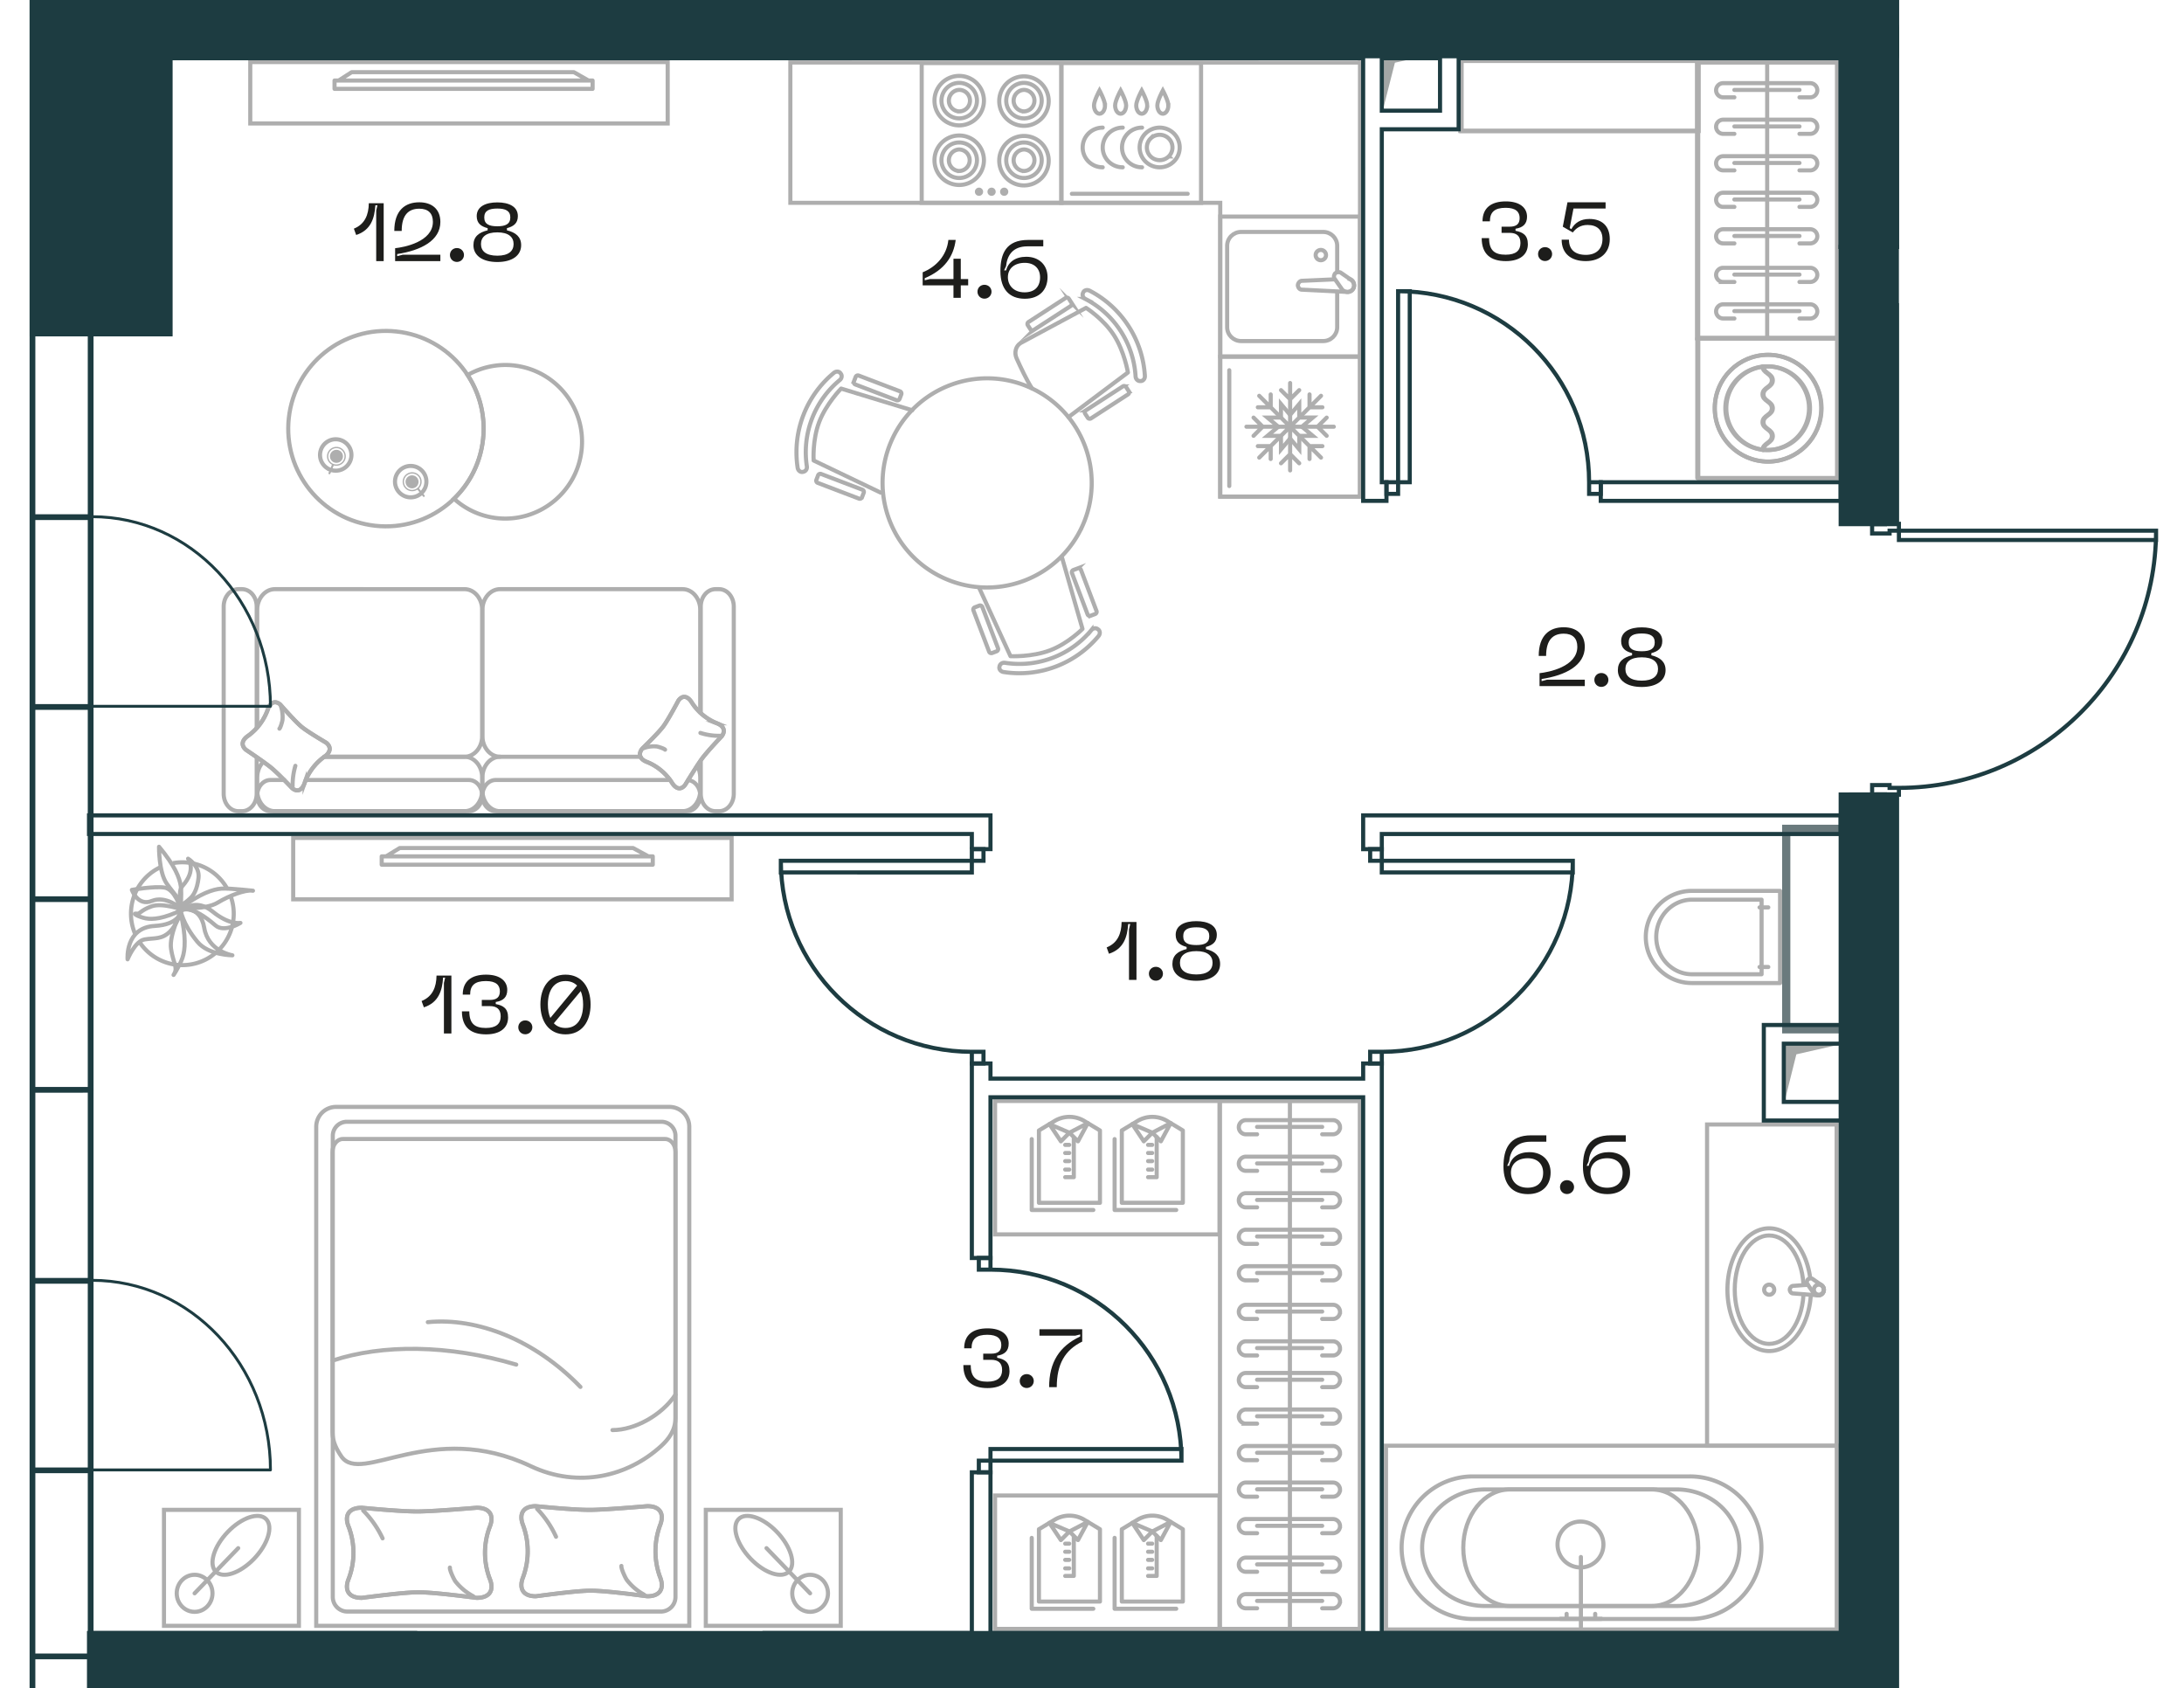 <svg version="1.1" xmlns="http://www.w3.org/2000/svg" xmlns:xlink="http://www.w3.org/1999/xlink" viewBox="0.659 198.59 265.781 205.418"><path fill="none" d="M231.746 295.535v108.473H.659V198.59h231.086v63.496h34.695l-2.506 16.725-10.022 12.898-10.867 3.146-11.3.68z"></path><path fill="none" d="M224.66 295.264v101.604H11.69V240.09h9.725v-34.413H224.66v89.587z"></path><clipPath id="a"><path fill="none" d="M231.746 295.535v108.473H.659V198.59h231.086v63.496h34.695l-2.506 16.725-10.022 12.898-10.867 3.146-11.3.68z"></path></clipPath><g clip-path="url(#a)"><path fill="none" stroke="#aeaeae" stroke-miterlimit="10" stroke-width=".5" d="M207.321 206.178h17.053v33.553h-17.053z"></path><path fill="none" stroke="#aeaeae" stroke-miterlimit="10" stroke-width=".5" d="M178.531 206.004h28.847v8.526h-28.847z"></path><path fill="none" stroke="#aeaeae" stroke-linecap="round" stroke-linejoin="round" stroke-width=".5" d="M207.331 239.757h17.008v17.008h-17.008z"></path><circle cx="215.835" cy="248.261" r="6.496" fill="none" stroke="#aeaeae" stroke-linecap="round" stroke-linejoin="round" stroke-width=".5"></circle><path d="M220.926 248.262a5.093 5.093 0 0 1-5.092 5.086c-2.807 0-5.09-2.28-5.09-5.086s2.283-5.09 5.09-5.09a5.096 5.096 0 0 1 5.092 5.09Z" fill="none" stroke="#aeaeae" stroke-linecap="round" stroke-linejoin="round" stroke-width=".5"></path><path d="M215.268 253.348c0-.846 1.134-.846 1.134-1.693 0-.848-1.134-.848-1.134-1.695 0-.846 1.134-.846 1.134-1.693 0-.848-1.134-.848-1.134-1.696 0-.849 1.134-.849 1.134-1.699 0-.85-1.134-.85-1.134-1.699" fill="none" stroke="#aeaeae" stroke-linecap="round" stroke-linejoin="round" stroke-width=".5"></path><path d="M153.64 363.524h-1.363a.865.865 0 0 1-.862-.862c0-.473.388-.862.862-.862h10.593c.474 0 .862.389.862.862a.865.865 0 0 1-.862.862h-1.308m0-.9h-7.923m.001-3.544h-1.363a.865.865 0 0 1-.862-.862c0-.473.388-.862.862-.862h10.593c.474 0 .862.389.862.862a.865.865 0 0 1-.862.862h-1.308m0-.9h-7.923m.001-3.793h-1.363a.865.865 0 0 1-.862-.862c0-.473.388-.862.862-.862h10.593c.474 0 .862.39.862.862a.865.865 0 0 1-.862.862h-1.308m0-.899h-7.923m.001-3.544h-1.363a.865.865 0 0 1-.862-.862c0-.474.388-.862.862-.862h10.593c.474 0 .862.388.862.862a.865.865 0 0 1-.862.862h-1.308m0-.9h-7.923m.001-3.544h-1.363a.865.865 0 0 1-.862-.862c0-.474.388-.862.862-.862h10.593c.474 0 .862.388.862.862a.865.865 0 0 1-.862.862h-1.308m0-.9h-7.923m.001-3.544h-1.363a.865.865 0 0 1-.862-.862c0-.474.388-.862.862-.862h10.593c.474 0 .862.388.862.862a.865.865 0 0 1-.862.862h-1.308m0-.901h-7.923m.001-3.543h-1.363a.864.864 0 0 1-.862-.861c0-.474.388-.862.862-.862h10.593c.474 0 .862.388.862.862a.864.864 0 0 1-.862.86h-1.308m0-.899h-7.923m.001 58.576h-1.363a.865.865 0 0 1-.862-.862c0-.474.388-.862.862-.862h10.593c.474 0 .862.388.862.862a.865.865 0 0 1-.862.862h-1.308m0-.9h-7.923m.001-3.544h-1.363a.864.864 0 0 1-.862-.861c0-.474.388-.862.862-.862h10.593c.474 0 .862.388.862.862a.864.864 0 0 1-.862.861h-1.308m0-.9h-7.923m.001-3.792h-1.363a.865.865 0 0 1-.862-.862c0-.474.388-.862.862-.862h10.593c.474 0 .862.388.862.862a.865.865 0 0 1-.862.862h-1.308m0-.9h-7.923m.001-3.544h-1.363a.864.864 0 0 1-.862-.861c0-.474.388-.862.862-.862h10.593c.474 0 .862.388.862.862a.864.864 0 0 1-.862.86h-1.308m0-.899h-7.923m.001-3.544h-1.363a.865.865 0 0 1-.862-.862c0-.473.388-.862.862-.862h10.593c.474 0 .862.389.862.862a.865.865 0 0 1-.862.862h-1.308m0-.9h-7.923m.001-3.544h-1.363a.865.865 0 0 1-.862-.862c0-.474.388-.862.862-.862h10.593c.474 0 .862.388.862.862a.865.865 0 0 1-.862.862h-1.308m0-.9h-7.923m.001-3.544h-1.363a.865.865 0 0 1-.862-.862c0-.474.388-.862.862-.862h10.593c.474 0 .862.388.862.862a.865.865 0 0 1-.862.862h-1.308m0-.9h-7.923" fill="none" stroke="#aeaeae" stroke-linecap="round" stroke-miterlimit="10" stroke-width=".5"></path><path fill="none" stroke="#aeaeae" stroke-miterlimit="10" stroke-width=".5" d="M149.125 332.567h17.016v64.228h-17.016zm8.508 64.228v-64.228M232.22 205.87h17.014v22.413H232.22zM121.754 332.557h27.312v16.235h-27.312zm0 48.003h27.312v16.235h-27.312zM20.15 304.126a6.249 6.249 0 0 0-3.551 5.638c0 .845.167 1.65.47 2.386m11.163-5.561a6.248 6.248 0 0 0-6.534-2.968m-4.032 9.637a6.249 6.249 0 0 0 11.089-5.542"></path><path d="M22.622 309.64s-1.393 2.73-1.148 4.405c.243 1.674.833 2.253.401 3.002-.432.75.663-.925.991-1.91.328-.984.466-2.584-.244-5.496Zm.226-.353s-2.42-.889-3.749-.41c-1.328.476-1.398.937-1.772.887-.725-.099.232.415 1.081.573.848.158 2.17.047 4.44-1.05Z" fill="none" stroke="#aeaeae" stroke-linecap="round" stroke-linejoin="round" stroke-width=".5"></path><path d="M16.709 306.87s.711 2.046 2.433 1.345c1.722-.7 3.493.896 3.493.896s-.698-2.332-1.964-2.522c-1.267-.19-3.962.28-3.962.28Zm6.012 1.863s-.465-1.657.134-2.323c1.782-1.98.692-3.335.692-3.335s1.438.874 1.272 2.343c-.167 1.468-.647 2.123-.919 2.395-.57.57-1.179.92-1.179.92Zm.133.611s1.579-1.545 3.662.152c2.084 1.698 3.405 1.391 3.405 1.391s-1.972 1.238-3.045.305c-2.994-2.608-4.022-1.848-4.022-1.848Z" fill="none" stroke="#aeaeae" stroke-linecap="round" stroke-linejoin="round" stroke-width=".5"></path><path d="M22.618 309.248s2.409-.638 2.896 2.246c.488 2.884 3.427 3.336 3.427 3.336s-2.9 0-4.251-1.632c-1.88-2.27-2.072-3.95-2.072-3.95Zm-6.433 6.072s-.327-3.862 3.305-4.062c2.92-.16 3.164-1.676 3.164-1.676s-.476 1.525-1.291 2.343c-1.02 1.02-1.927.769-3.109.976-1.182.207-2.069 2.419-2.069 2.419Z" fill="none" stroke="#aeaeae" stroke-linecap="round" stroke-linejoin="round" stroke-width=".5"></path><path d="M20.012 301.623s-.04 3.064.92 4.457 1.766 1.978 1.711 2.84c-.056.865.163-1.45.021-2.477-.14-1.028-.726-2.524-2.652-4.82Z" fill="none" stroke="#aeaeae" stroke-linecap="round" stroke-linejoin="round" stroke-width=".5"></path><path d="M22.636 309.088s3.057.216 4.502-.66c1.446-.879 3.338-1.572 4.196-1.467.86.105-2.698-.325-3.733-.243-1.034.082-2.562.58-4.965 2.37Z" fill="none" stroke="#aeaeae" stroke-linecap="round" stroke-linejoin="round" stroke-width=".5"></path><path fill="none" stroke="#aeaeae" stroke-miterlimit="10" stroke-width=".5" d="M20.614 382.31h16.42v14.108h-16.42z"></path><path d="M24.342 390.21c1.201 0 2.176 1.01 2.176 2.254s-.975 2.254-2.176 2.254c-1.202 0-2.176-1.009-2.176-2.254s.974-2.254 2.176-2.254Zm4.048-5.229c1.697-1.758 3.784-2.447 4.661-1.539.877.908.212 3.07-1.485 4.83-1.697 1.757-3.784 2.446-4.66 1.538-.878-.909-.213-3.07 1.484-4.829Z" fill="none" stroke="#aeaeae" stroke-miterlimit="10" stroke-width=".5"></path><path fill="none" stroke="#aeaeae" stroke-linecap="round" stroke-miterlimit="10" stroke-width=".5" d="m26.905 389.81-2.563 2.654m5.306-5.496-2.563 2.654"></path><path fill="none" stroke="#aeaeae" stroke-miterlimit="10" stroke-width=".5" d="M86.552 382.31h16.42v14.108h-16.42z"></path><path d="M99.244 390.21c-1.201 0-2.176 1.01-2.176 2.254s.975 2.254 2.176 2.254c1.202 0 2.176-1.009 2.176-2.254s-.974-2.254-2.176-2.254Zm-4.048-5.229c-1.697-1.758-3.785-2.447-4.662-1.539-.877.908-.211 3.07 1.486 4.83 1.697 1.757 3.784 2.446 4.66 1.538.878-.909.213-3.07-1.484-4.829Z" fill="none" stroke="#aeaeae" stroke-miterlimit="10" stroke-width=".5"></path><path fill="none" stroke="#aeaeae" stroke-linecap="round" stroke-miterlimit="10" stroke-width=".5" d="m96.681 389.81 2.563 2.654m-5.306-5.496 2.563 2.654"></path><path d="M39.142 335.69v60.729H84.54V335.69a2.413 2.413 0 0 0-2.413-2.413H41.555a2.413 2.413 0 0 0-2.413 2.413Z" fill="none" stroke="#aeaeae" stroke-miterlimit="10" stroke-width=".5"></path><path d="M41.157 336.8v56.105c0 .983.797 1.78 1.779 1.78h38.146a1.78 1.78 0 0 0 1.779-1.78V336.8c0-.946-.766-1.712-1.713-1.712h-38.28c-.945 0-1.711.767-1.711 1.712Z" fill="none" stroke="#aeaeae" stroke-miterlimit="10" stroke-width=".5"></path><path d="M44.68 393.018c.062.002 4.671-.64 6.724-.68 2.036-.031 7.188.684 7.268.68 1.632 0 2.132-.978 1.596-2.305a8.88 8.88 0 0 1 0-6.355c.536-1.327.036-2.306-1.596-2.305-.04-.001-4.787.412-6.996.45-2.2.034-6.945-.451-6.996-.45-1.632 0-2.132.978-1.596 2.305a8.88 8.88 0 0 1 0 6.355c-.536 1.327-.036 2.307 1.596 2.305Z" fill="none" stroke="#aeaeae" stroke-miterlimit="10" stroke-width=".5"></path><path d="M44.68 393.018c.062.002 4.671-.64 6.724-.68 2.036-.031 7.188.684 7.268.68 1.632 0 2.132-.978 1.596-2.305a8.88 8.88 0 0 1 0-6.355c.536-1.327.036-2.306-1.596-2.305-.04-.001-4.787.412-6.996.45-2.2.034-6.945-.451-6.996-.45-1.632 0-2.132.978-1.596 2.305a8.88 8.88 0 0 1 0 6.355c-.536 1.327-.036 2.307 1.596 2.305Z" fill="none" stroke="#aeaeae" stroke-linecap="round" stroke-linejoin="round" stroke-width=".5"></path><path d="M58.256 392.824a6.889 6.889 0 0 1-2.15-1.778c-.2-.251-.752-1.42-.695-1.718m-10.557-6.94a12.128 12.128 0 0 1 2.366 3.388" fill="none" stroke="#aeaeae" stroke-linecap="round" stroke-linejoin="round" stroke-width=".5"></path><path d="M81.6 337.184c.696 0 1.261.7 1.261 1.562v32.376c0 1.517-.849 2.607-1.778 3.452-3.957 3.603-9.98 5.193-15.849 2.413-12.077-5.722-20.63 2.36-23.04-1.19-.559-.823-1.07-1.775-1.07-2.905v-34.146c0-.863.564-1.562 1.26-1.562H81.6" fill="none" stroke="#aeaeae" stroke-miterlimit="10" stroke-width=".5"></path><path d="M82.86 368.293c-1.663 2.493-4.935 4.31-7.666 4.31M52.721 359.47c6.005-.59 13.04 2.147 18.574 7.88m-30.139-3.21c5.98-1.977 14.019-1.974 22.328.494" fill="none" stroke="#aeaeae" stroke-linecap="round" stroke-miterlimit="10" stroke-width=".5"></path><path d="M65.858 392.824c.06.003 4.537-.64 6.53-.679 1.978-.032 6.98.683 7.059.679 1.585 0 2.07-.978 1.55-2.305a9.125 9.125 0 0 1-.001-6.355c.52-1.327.036-2.306-1.55-2.304-.04-.002-4.648.411-6.793.449-2.137.035-6.745-.451-6.795-.449-1.584 0-2.07.977-1.55 2.304a9.12 9.12 0 0 1 0 6.355c-.52 1.327-.034 2.307 1.55 2.305Z" fill="none" stroke="#aeaeae" stroke-miterlimit="10" stroke-width=".5"></path><path d="M65.858 392.824c.06.003 4.537-.64 6.53-.679 1.978-.032 6.98.683 7.059.679 1.585 0 2.07-.978 1.55-2.305a9.125 9.125 0 0 1-.001-6.355c.52-1.327.036-2.306-1.55-2.304-.04-.002-4.648.411-6.793.449-2.137.035-6.745-.451-6.795-.449-1.584 0-2.07.977-1.55 2.304a9.12 9.12 0 0 1 0 6.355c-.52 1.327-.034 2.307 1.55 2.305Z" fill="none" stroke="#aeaeae" stroke-linecap="round" stroke-linejoin="round" stroke-width=".5"></path><path d="M79.042 392.63a6.744 6.744 0 0 1-2.089-1.777c-.193-.252-.729-1.421-.673-1.718m-10.252-6.941a12.152 12.152 0 0 1 2.298 3.388" fill="none" stroke="#aeaeae" stroke-linecap="round" stroke-linejoin="round" stroke-width=".5"></path><path d="M122.784 280.359a12.521 12.521 0 0 0 11.562-4.374c.218-.262.197-.626-.034-.795l-.075-.057c-.231-.17-.567-.107-.763.129a11.387 11.387 0 0 1-10.515 3.978c-.303-.047-.597.128-.657.409l-.02.092c-.06.28.164.566.502.618Z" fill="none" stroke="#aeaeae" stroke-miterlimit="10" stroke-width=".5"></path><path d="m119.859 270.21 3.77 8.223s2.59.13 4.809-.708c2.218-.84 3.955-2.608 3.955-2.608l-2.498-8.702" fill="none" stroke="#aeaeae" stroke-linecap="round" stroke-linejoin="round" stroke-width=".5"></path><path d="m131.282 267.951.543-.205a.29.29 0 0 1 .373.17l1.898 5.017a.29.29 0 0 1-.168.374l-.544.205a.29.29 0 0 1-.373-.168l-1.897-5.018a.29.29 0 0 1 .168-.375Zm-11.993 4.537.542-.206a.29.29 0 0 1 .373.168l1.906 5.015a.291.291 0 0 1-.168.375l-.54.205a.29.29 0 0 1-.376-.168l-1.905-5.014a.29.29 0 0 1 .168-.375Zm-17.151-28.529a12.521 12.521 0 0 0-4.409 11.548c.052.338.337.564.617.504l.092-.02c.281-.06.457-.352.411-.655a11.383 11.383 0 0 1 4.01-10.503c.235-.196.3-.532.131-.763l-.057-.075c-.169-.232-.53-.254-.795-.036Z" fill="none" stroke="#aeaeae" stroke-miterlimit="10" stroke-width=".5"></path><path d="m111.667 248.511-8.65-2.64s-1.82 1.848-2.665 4.064c-.846 2.215-.677 4.689-.677 4.689l8.165 3.912" fill="none" stroke="#aeaeae" stroke-linecap="round" stroke-linejoin="round" stroke-width=".5"></path><path d="m100.01 256.974.206-.543a.29.29 0 0 1 .374-.167l5.013 1.914a.29.29 0 0 1 .167.374l-.207.542a.29.29 0 0 1-.374.167l-5.013-1.914a.29.29 0 0 1-.167-.373Zm4.57-11.977.208-.541a.29.29 0 0 1 .373-.167l5.013 1.914a.29.29 0 0 1 .167.374l-.206.541a.29.29 0 0 1-.375.168l-5.012-1.914a.29.29 0 0 1-.167-.375Zm35.404-.665a12.523 12.523 0 0 0-6.725-10.372c-.303-.158-.654-.06-.77.201l-.04.086c-.116.262.016.577.288.718a11.387 11.387 0 0 1 6.116 9.434c.019.306.252.556.538.556h.095c.286-.002.518-.282.498-.623Z" fill="none" stroke="#aeaeae" stroke-miterlimit="10" stroke-width=".5"></path><path d="m130.686 249.342 7.235-5.427s-.421-2.56-1.711-4.55-3.385-3.312-3.385-3.312l-7.977 4.285c-.585.38-.786 1.163-.473 1.859.497 1.103 1.251 2.698 1.86 3.636" fill="none" stroke="#aeaeae" stroke-linecap="round" stroke-linejoin="round" stroke-width=".5"></path><path d="m125.828 237.77 4.501-2.918a.29.29 0 0 1 .402.085l.315.487a.29.29 0 0 1-.086.4l-4.502 2.918a.29.29 0 0 1-.401-.085l-.315-.486a.29.29 0 0 1 .086-.401Zm6.972 10.755 4.502-2.918a.291.291 0 0 1 .402.086l.315.486a.29.29 0 0 1-.085.4l-4.503 2.919a.29.29 0 0 1-.4-.086l-.316-.486a.29.29 0 0 1 .086-.401Zm-.414 14.056c-2.89 6.405-10.424 9.255-16.829 6.366s-9.255-10.424-6.366-16.828c2.89-6.406 10.424-9.256 16.83-6.367 6.404 2.89 9.254 10.424 6.365 16.83Zm-91.603-6.866a1.91 1.91 0 1 1 1.466-3.529 1.91 1.91 0 0 1-1.466 3.53Z" fill="none" stroke="#aeaeae" stroke-miterlimit="10" stroke-width=".5"></path><path d="M41.192 255.11a1.074 1.074 0 1 1 .825-1.985 1.075 1.075 0 0 1-.825 1.985Z" fill="none" stroke="#aeaeae" stroke-linecap="round" stroke-linejoin="round" stroke-width=".16"></path><path d="M41.301 254.847a.79.79 0 1 1 .607-1.46.79.79 0 0 1-.607 1.46" fill="#aeaeae" fill-rule="evenodd"></path><path fill="none" stroke="#aeaeae" stroke-linecap="round" stroke-linejoin="round" stroke-width=".24" d="m40.747 256.18.425-1.02"></path><path d="M51.84 258.682a1.91 1.91 0 1 1-2.402-2.972 1.91 1.91 0 0 1 2.402 2.972Z" fill="none" stroke="#aeaeae" stroke-miterlimit="10" stroke-width=".5"></path><path d="M51.503 258.033a1.075 1.075 0 1 1-1.35-1.673 1.075 1.075 0 0 1 1.35 1.673h0Z" fill="none" stroke="#aeaeae" stroke-linecap="round" stroke-linejoin="round" stroke-width=".16"></path><path d="M51.325 257.812a.79.79 0 1 1-.993-1.227.79.79 0 0 1 .993 1.227" fill="#aeaeae" fill-rule="evenodd"></path><path fill="none" stroke="#aeaeae" stroke-linecap="round" stroke-linejoin="round" stroke-width=".24" d="m52.232 258.936-.694-.86"></path><path d="M48.925 238.928c6.527.718 11.235 6.591 10.518 13.12-.718 6.526-6.59 11.234-13.119 10.516-6.526-.718-11.234-6.59-10.516-13.118.718-6.527 6.591-11.236 13.117-10.518Z" fill="none" stroke="#aeaeae" stroke-miterlimit="10" stroke-width=".5"></path><path d="M63.167 243.055a9.267 9.267 0 0 0-5.603 1.169 11.838 11.838 0 0 1 1.878 7.823 11.841 11.841 0 0 1-3.534 7.228 9.276 9.276 0 0 0 5.215 2.359c5.13.564 9.746-3.138 10.311-8.268.564-5.13-3.137-9.747-8.267-10.311Z" fill="none" stroke="#aeaeae" stroke-miterlimit="10" stroke-width=".5"></path><path d="M78.603 290.673H61.512c-1.185 0-2.146 1.134-2.146 2.533v1.555c0 1.4.961 2.533 2.146 2.533h22.217c1.186 0 2.146-1.134 2.146-2.533v-1.555c0-.525-.134-1.012-.366-1.416m.43-.473v3.867c0 1.166.8 2.11 1.788 2.11h.44c.988 0 1.789-.944 1.789-2.11v-22.795c0-1.166-.801-2.111-1.788-2.111h-.441c-.987 0-1.788.945-1.788 2.11v12.919m-54.043 1.813v-14.732c0-1.165-.801-2.11-1.789-2.11h-.44c-.987 0-1.788.945-1.788 2.11v22.795c0 1.166.801 2.111 1.788 2.111h.44c.988 0 1.789-.945 1.789-2.11v-4.423" fill="none" stroke="#aeaeae" stroke-linecap="round" stroke-linejoin="round" stroke-width=".5"></path><path d="M82.204 293.5h-21.23c-.888 0-1.608.85-1.608 1.897 0 1.048.72 1.897 1.609 1.897h23.293c.888 0 1.608-.85 1.608-1.897 0-.987-.64-1.797-1.454-1.888m1.454-8.202V272.81c0-1.4-.962-2.533-2.147-2.533H61.513c-1.186 0-2.147 1.134-2.147 2.533v15.329c0 1.399.96 2.533 2.147 2.533m-28.836.643c-.44.464-.719 1.14-.719 1.892v1.555c0 1.399.961 2.532 2.147 2.532h23.088c1.185 0 2.146-1.133 2.146-2.532v-1.555c0-1.4-.96-2.534-2.146-2.534H40.136" fill="none" stroke="#aeaeae" stroke-linecap="round" stroke-linejoin="round" stroke-width=".5"></path><path d="M35.243 293.5h-1.676c-.888 0-1.608.85-1.608 1.897 0 1.048.72 1.897 1.608 1.897H57.73c.889 0 1.609-.85 1.609-1.897 0-1.047-.72-1.897-1.61-1.897H37.876m2.26-2.827h17.057c1.185 0 2.146-1.134 2.146-2.533v-15.329c0-1.399-.96-2.533-2.146-2.533H34.105c-1.186 0-2.147 1.134-2.147 2.533v14.31" fill="none" stroke="#aeaeae" stroke-linecap="round" stroke-linejoin="round" stroke-width=".5"></path><path d="M83.23 283.815c-.02.025-1.175 2.224-1.808 3.105-.63.872-2.608 2.758-2.631 2.794-.518.688-.207 1.288.598 1.59a6.479 6.479 0 0 1 3.046 2.532c.466.756 1.094.935 1.61.247.015-.018 1.323-2.183 2.005-3.13.682-.94 2.42-2.748 2.437-2.77.517-.687.207-1.287-.6-1.59a6.494 6.494 0 0 1-3.045-2.532c-.466-.755-1.094-.935-1.611-.246Z" fill="none" stroke="#aeaeae" stroke-miterlimit="10" stroke-width=".5"></path><path d="M83.23 283.815c-.02.025-1.175 2.224-1.808 3.105-.63.872-2.608 2.758-2.631 2.794-.518.688-.207 1.288.598 1.59a6.479 6.479 0 0 1 3.046 2.532c.466.756 1.094.935 1.61.247.015-.018 1.323-2.183 2.005-3.13.682-.94 2.42-2.748 2.437-2.77.517-.687.207-1.287-.6-1.59a6.494 6.494 0 0 1-3.045-2.532c-.466-.755-1.094-.935-1.611-.246Z" fill="none" stroke="#aeaeae" stroke-linecap="round" stroke-linejoin="round" stroke-width=".5"></path><path d="M79.016 289.615a3.582 3.582 0 0 1 1.534-.198c.184.016.92.249 1.044.392m6.677-1.686a7.26 7.26 0 0 1-2.375-.352" fill="none" stroke="#aeaeae" stroke-linecap="round" stroke-linejoin="round" stroke-width=".5"></path><path d="M40.37 288.974c-.023-.022-2.116-1.235-2.954-1.9-.83-.663-2.625-2.741-2.66-2.766-.654-.544-1.225-.218-1.513.629a6.7 6.7 0 0 1-2.41 3.2c-.718.49-.888 1.15-.234 1.694.017.014 2.078 1.389 2.978 2.106.896.717 2.615 2.544 2.637 2.56.654.544 1.225.218 1.513-.63a6.696 6.696 0 0 1 2.41-3.2c.717-.49.888-1.15.233-1.693Z" fill="none" stroke="#aeaeae" stroke-miterlimit="10" stroke-width=".5"></path><path d="M40.37 288.974c-.023-.022-2.116-1.235-2.954-1.9-.83-.663-2.625-2.741-2.66-2.766-.654-.544-1.225-.218-1.513.629a6.7 6.7 0 0 1-2.41 3.2c-.718.49-.888 1.15-.234 1.694.017.014 2.078 1.389 2.978 2.106.896.717 2.615 2.544 2.637 2.56.654.544 1.225.218 1.513-.63a6.696 6.696 0 0 1 2.41-3.2c.717-.49.888-1.15.233-1.693h0Z" fill="none" stroke="#aeaeae" stroke-linecap="round" stroke-linejoin="round" stroke-width=".5"></path><path d="M34.85 284.544c.17.517.233 1.07.19 1.613-.016.193-.238.966-.375 1.096m1.605 7.017a8.348 8.348 0 0 1 .335-2.496" fill="none" stroke="#aeaeae" stroke-linecap="round" stroke-linejoin="round" stroke-width=".5"></path><path fill="none" stroke="#aeaeae" stroke-miterlimit="10" stroke-width=".5" d="M31.115 206.144h50.797v7.467H31.115z"></path><path fill="none" stroke="#aeaeae" stroke-linecap="round" stroke-linejoin="round" stroke-width=".5" d="M41.37 208.387h31.406v1.016H41.37zm.506 0h30.395l-1.78-1.016H43.457l-1.582 1.016z"></path><path fill="none" stroke="#aeaeae" stroke-miterlimit="10" stroke-width=".5" d="M36.34 300.55h53.353v7.466H36.34z"></path><path fill="none" stroke="#aeaeae" stroke-linecap="round" stroke-linejoin="round" stroke-width=".5" d="M47.11 302.792h32.988v1.016H47.11zm.532 0h31.924l-1.869-1.016H49.303l-1.66 1.016z"></path><path fill="none" stroke="#aeaeae" stroke-miterlimit="10" stroke-width=".5" d="M232.812 205.862h16.415v22.413h-16.415z"></path><path d="M244.478 200.333h1.362a.865.865 0 0 0 .863-.862.866.866 0 0 0-.863-.862h-10.592a.866.866 0 0 0-.863.862c0 .474.388.862.863.862h1.307m0-.9h7.923" fill="none" stroke="#aeaeae" stroke-linecap="round" stroke-miterlimit="10" stroke-width=".5"></path><path fill="none" stroke="#aeaeae" stroke-miterlimit="10" stroke-width=".5" d="M232.222 166.161h17.017v39.708h-17.017zm8.508 39.709v-39.71"></path><path d="m237.279 220.638-.07-.58a.739.739 0 0 1 .644-.823l4.857-.589c1.45-.175 1.782 1.131 1.865 1.813.083.683-.17 1.042-.707 1.024l-5.88-.196a.737.737 0 0 1-.71-.649Z" fill="none" stroke="#aeaeae" stroke-linecap="round" stroke-linejoin="round" stroke-width=".5"></path><path d="m237.928 220.733-.047-.645c-.029-.246.212-.183.535-.222m4.294-1.219s.858 2.286.633 2.818m-2.148-.071-.307-2.526m-3.609 4.309-.07.582a.738.738 0 0 0 .644.821l4.857.59c1.45.175 1.782-1.132 1.865-1.814.083-.683-.17-1.04-.707-1.023l-5.88.195a.738.738 0 0 0-.71.65Z" fill="none" stroke="#aeaeae" stroke-linecap="round" stroke-linejoin="round" stroke-width=".5"></path><path d="m237.928 223.083-.047.646c-.029.245.212.182.535.222m4.294 1.219s.858-2.286.633-2.82m-2.148.072-.307 2.526m3.939-10.023c-.048-.587-.213-.79-1.146-.913-.568-.075-2.927-.13-4.677-.05-1.663.076-1.958.408-2.2.763-.362.531.016 2.579 2.452 2.384 2.726-.219 4.014-.673 4.592-.899.764-.298 1.027-.697.979-1.285Z" fill="none" stroke="#aeaeae" stroke-linecap="round" stroke-linejoin="round" stroke-width=".5"></path><path d="M237.736 214.853c-.347.449-.306 1.76 1.815 1.562l-.013-.148c-.022-.292.257-.344.47-.362l1.04-.108m2.767-1.227c.374.04.43.924-.025 1.074-.357.118-1.756.361-1.756.361-.667.071-.798-1.523-.152-1.522.599.001 1.559.045 1.933.086Z" fill="none" stroke="#aeaeae" stroke-linecap="round" stroke-linejoin="round" stroke-width=".5"></path><path d="M240.921 216.113c-.254-.199-.358-.943-.124-1.503m-.327 1.54c-.254-.198-.37-1.1-.123-1.503m-.327 1.54c-.254-.2-.371-1.1-.123-1.503m4.93-2.925c-.048.588-.213.79-1.146.914-.568.075-2.927.13-4.677.05-1.663-.077-1.958-.41-2.2-.764-.362-.53.016-2.58 2.452-2.383 2.726.219 4.014.673 4.592.898.764.299 1.027.698.979 1.285Z" fill="none" stroke="#aeaeae" stroke-linecap="round" stroke-linejoin="round" stroke-width=".5"></path><path d="M237.736 211.831c-.347-.449-.306-1.76 1.815-1.562l-.013.148c-.022.292.257.344.47.362l1.04.108m2.767 1.228c.374-.041.43-.925-.025-1.075-.357-.118-1.756-.361-1.756-.361-.667-.071-.798 1.523-.152 1.522a24.81 24.81 0 0 0 1.933-.086Z" fill="none" stroke="#aeaeae" stroke-linecap="round" stroke-linejoin="round" stroke-width=".5"></path><path d="M240.921 210.571c-.254.2-.358.943-.124 1.503m-.327-1.54c-.254.198-.37 1.1-.123 1.503m-.327-1.54c-.254.198-.371 1.1-.123 1.503M137.178 344.945h7.427v-8.801l-1.906-1.15a3.5 3.5 0 0 0-3.616 0l-1.905 1.15v8.8Z" fill="none" stroke="#aeaeae" stroke-linecap="round" stroke-linejoin="round" stroke-width=".5"></path><path fill="none" stroke="#aeaeae" stroke-linecap="round" stroke-linejoin="round" stroke-width=".5" d="m143.125 335.25-2.233 1.167 1.039 1.048 1.194-2.215z"></path><path fill="none" stroke="#aeaeae" stroke-linecap="round" stroke-linejoin="round" stroke-width=".5" d="m138.455 335.373 2.438 1.044-1.04 1.048-1.398-2.092zm1.921 6.456h1.047v-4.875m-.555.946h-.492m.492.987h-.492m.492.987h-.492m.492 1.031h-.492m3.422 4.915h-7.496v-8.624m-9.211 7.749h7.427v-8.801l-1.906-1.15a3.5 3.5 0 0 0-3.616 0l-1.905 1.15v8.8Z"></path><path fill="none" stroke="#aeaeae" stroke-linecap="round" stroke-linejoin="round" stroke-width=".5" d="m133.038 335.25-2.233 1.167 1.039 1.048 1.194-2.215zm-4.67.123 2.437 1.044-1.04 1.048-1.397-2.092zm1.921 6.456h1.047v-4.875m-.556.946h-.491m.491.987h-.491m.491.987h-.491m.491 1.031h-.491m3.421 4.915h-7.495v-8.624m10.963 56.271h7.427v-8.801l-1.906-1.15a3.5 3.5 0 0 0-3.616 0l-1.905 1.15v8.8Z"></path><path fill="none" stroke="#aeaeae" stroke-linecap="round" stroke-linejoin="round" stroke-width=".5" d="m143.125 383.772-2.233 1.167 1.039 1.048 1.194-2.215z"></path><path fill="none" stroke="#aeaeae" stroke-linecap="round" stroke-linejoin="round" stroke-width=".5" d="m138.455 383.895 2.438 1.044-1.04 1.048-1.398-2.092zm1.921 6.455h1.047v-4.874m-.555.946h-.492m.492.986h-.492m.492.987h-.492m.492 1.032h-.492m3.422 4.916h-7.496v-8.625m-9.211 7.749h7.427v-8.801l-1.906-1.15a3.5 3.5 0 0 0-3.616 0l-1.905 1.15v8.8Z"></path><path fill="none" stroke="#aeaeae" stroke-linecap="round" stroke-linejoin="round" stroke-width=".5" d="m133.038 383.772-2.233 1.167 1.039 1.048 1.194-2.215zm-4.67.123 2.437 1.044-1.04 1.048-1.397-2.092zm1.921 6.455h1.047v-4.874m-.556.946h-.491m.491.986h-.491m.491.987h-.491m.491 1.032h-.491m3.421 4.916h-7.495v-8.625"></path><path fill="none" stroke="#aeaeae" stroke-miterlimit="10" stroke-width=".5" d="M207.202 206.178h17.053v33.553h-17.053z"></path><path fill="none" stroke="#aeaeae" stroke-miterlimit="10" stroke-width=".5" d="M178.412 206.004h28.848v8.526h-28.848z"></path><path fill="none" stroke="#aeaeae" stroke-miterlimit="10" stroke-width=".5" d="M178.384 205.997h28.848v8.526h-28.848z"></path><path fill="none" stroke="#aeaeae" stroke-linecap="round" stroke-linejoin="round" stroke-width=".5" d="M207.212 239.757h17.008v17.008h-17.008z"></path><path d="M215.716 241.765a6.496 6.496 0 1 1 .001 12.991 6.496 6.496 0 0 1 0-12.99Z" fill="none" stroke="#aeaeae" stroke-linecap="round" stroke-linejoin="round" stroke-width=".5"></path><path d="M220.807 248.262a5.093 5.093 0 0 1-5.092 5.086c-2.807 0-5.09-2.28-5.09-5.086s2.283-5.09 5.09-5.09a5.096 5.096 0 0 1 5.092 5.09Z" fill="none" stroke="#aeaeae" stroke-linecap="round" stroke-linejoin="round" stroke-width=".5"></path><path d="M215.149 253.348c0-.846 1.134-.846 1.134-1.693 0-.848-1.134-.848-1.134-1.695 0-.846 1.134-.846 1.134-1.693 0-.848-1.134-.848-1.134-1.696 0-.849 1.134-.849 1.134-1.699 0-.85-1.134-.85-1.134-1.699" fill="none" stroke="#aeaeae" stroke-linecap="round" stroke-linejoin="round" stroke-width=".5"></path><path d="M211.723 237.344h-1.362a.865.865 0 0 1-.863-.862c0-.474.389-.862.863-.862h10.593c.474 0 .862.388.862.862a.865.865 0 0 1-.862.862h-1.308m0-.9h-7.923m0-3.544h-1.362a.865.865 0 0 1-.863-.861c0-.474.389-.862.863-.862h10.593c.474 0 .862.388.862.862a.864.864 0 0 1-.862.86h-1.308m0-.899h-7.923m0-3.792h-1.362a.865.865 0 0 1-.863-.862c0-.474.389-.862.863-.862h10.593c.474 0 .862.388.862.862a.865.865 0 0 1-.862.862h-1.308m0-.901h-7.923m0-3.544h-1.362a.865.865 0 0 1-.863-.86c0-.475.389-.863.863-.863h10.593c.474 0 .862.388.862.862a.864.864 0 0 1-.862.861h-1.308m0-.9h-7.923m0-3.543h-1.362a.865.865 0 0 1-.863-.862c0-.473.389-.862.863-.862h10.593c.474 0 .862.389.862.862a.865.865 0 0 1-.862.862h-1.308m0-.9h-7.923m0-3.544h-1.362a.865.865 0 0 1-.863-.862c0-.474.389-.862.863-.862h10.593c.474 0 .862.388.862.862a.865.865 0 0 1-.862.862h-1.308m0-.9h-7.923m0-3.544h-1.362a.865.865 0 0 1-.863-.862c0-.474.389-.862.863-.862h10.593c.474 0 .862.388.862.862a.865.865 0 0 1-.862.862h-1.308m0-.9h-7.923" fill="none" stroke="#aeaeae" stroke-linecap="round" stroke-miterlimit="10" stroke-width=".5"></path><path fill="none" stroke="#aeaeae" stroke-miterlimit="10" stroke-width=".5" d="M207.208 206.037h17.016v33.725h-17.016zm8.508 33.725v-33.725m-49.552.165v52.815h-17.008v-35.748H96.84v-17.077l69.324.01z"></path><path fill="none" stroke="#aeaeae" stroke-miterlimit="10" stroke-width=".5" d="M112.825 206.261h17.008v17.008h-17.008z"></path><path d="M122.262 210.836a3.009 3.009 0 1 0 6.017 0 3.009 3.009 0 0 0-6.017 0Z" fill="none" stroke="#aeaeae" stroke-linecap="round" stroke-miterlimit="10" stroke-width=".5"></path><path d="M125.271 212.995a2.16 2.16 0 0 0 0-4.32c-1.19 0-2.159.968-2.159 2.16 0 1.191.97 2.16 2.16 2.16Z" fill="none" stroke="#aeaeae" stroke-linecap="round" stroke-miterlimit="10" stroke-width=".5"></path><path d="M125.271 212.146a1.311 1.311 0 0 0 0-2.621 1.311 1.311 0 0 0 0 2.62Zm-10.891-1.31a3.009 3.009 0 1 0 6.018 0 3.009 3.009 0 0 0-6.018 0Z" fill="none" stroke="#aeaeae" stroke-linecap="round" stroke-miterlimit="10" stroke-width=".5"></path><path d="M117.39 212.995a2.16 2.16 0 0 0 0-4.32c-1.19 0-2.16.968-2.16 2.16 0 1.191.97 2.16 2.16 2.16Z" fill="none" stroke="#aeaeae" stroke-linecap="round" stroke-miterlimit="10" stroke-width=".5"></path><path d="M117.39 212.146a1.31 1.31 0 0 0 0-2.621 1.311 1.311 0 0 0 0 2.62Zm4.872 5.942a3.009 3.009 0 1 0 6.017 0 3.009 3.009 0 0 0-6.017 0Z" fill="none" stroke="#aeaeae" stroke-linecap="round" stroke-miterlimit="10" stroke-width=".5"></path><path d="M125.271 220.248a2.16 2.16 0 0 0 0-4.32c-1.19 0-2.159.968-2.159 2.16 0 1.19.97 2.16 2.16 2.16Z" fill="none" stroke="#aeaeae" stroke-linecap="round" stroke-miterlimit="10" stroke-width=".5"></path><path d="M125.271 219.398a1.311 1.311 0 0 0 0-2.621 1.311 1.311 0 0 0 0 2.62Zm-10.891-1.31a3.009 3.009 0 1 0 6.018 0 3.009 3.009 0 0 0-6.018 0Z" fill="none" stroke="#aeaeae" stroke-linecap="round" stroke-miterlimit="10" stroke-width=".5"></path><path d="M117.39 220.248a2.16 2.16 0 0 0 0-4.32c-1.19 0-2.16.968-2.16 2.16 0 1.19.97 2.16 2.16 2.16Z" fill="none" stroke="#aeaeae" stroke-linecap="round" stroke-miterlimit="10" stroke-width=".5"></path><path d="M117.39 219.398a1.311 1.311 0 0 0 0-2.621 1.311 1.311 0 0 0 0 2.62Z" fill="none" stroke="#aeaeae" stroke-linecap="round" stroke-miterlimit="10" stroke-width=".5"></path><path d="M122.613 221.921a.25.25 0 1 0 .5 0 .25.25 0 0 0-.5 0Zm-1.534 0a.25.25 0 1 0 .5 0 .25.25 0 0 0-.5 0Zm-1.531 0a.25.25 0 1 0 .5 0 .25.25 0 0 0-.5 0Zm29.61 3.023h17.008v17.008h-17.008z" fill="none" stroke="#aeaeae" stroke-miterlimit="10" stroke-width=".5"></path><path d="M163.389 231.698v-3.199c0-.932-.762-1.687-1.701-1.687h-9.991c-.94 0-1.701.755-1.701 1.687v9.905c0 .931.76 1.686 1.7 1.686h9.992c.939 0 1.7-.755 1.7-1.686v-4.288" fill="none" stroke="#aeaeae" stroke-linecap="round" stroke-miterlimit="10" stroke-width=".5"></path><path d="m163.129 232.578-4.054.182c-.298.02-.472.36-.472.541.003.167.136.526.472.534l5.562.278c.45 0 .818-.366.818-.812a.817.817 0 0 0-.818-.81" fill="none" stroke="#aeaeae" stroke-miterlimit="10" stroke-width=".5"></path><path d="m163.129 232.578.882 1.267c.345.341.887.363 1.205.047.318-.315.296-.852-.05-1.193l-1.27-.88c-.242-.213-.618-.104-.748.024-.116.119-.27.474-.02.735Z" fill="none" stroke="#aeaeae" stroke-miterlimit="10" stroke-width=".5"></path><path d="M161.398 229.004c-.348 0-.63.28-.63.625s.282.625.63.625c.348 0 .63-.28.63-.625a.628.628 0 0 0-.63-.625Z" fill="none" stroke="#aeaeae" stroke-linecap="round" stroke-miterlimit="10" stroke-width=".5"></path><path fill="none" stroke="#aeaeae" stroke-miterlimit="10" stroke-width=".5" d="M129.813 206.261h17.008v17.008h-17.008z"></path><path fill="none" stroke="#aeaeae" stroke-linecap="round" stroke-miterlimit="10" stroke-width=".5" d="M145.19 222.17H131.1m11.786-4.545a1.569 1.569 0 0 1-2.204 0 1.526 1.526 0 0 1-.456-1.049c-.012-.409.14-.822.456-1.134a1.57 1.57 0 0 1 2.204 0c.609.603.609 1.58 0 2.183Z"></path><path d="M143.508 218.241a2.455 2.455 0 0 1-3.448 0 2.396 2.396 0 0 1 0-3.414 2.455 2.455 0 0 1 3.448 0 2.397 2.397 0 0 1 0 3.414Z" fill="none" stroke="#aeaeae" stroke-linecap="round" stroke-miterlimit="10" stroke-width=".5"></path><path d="M139.64 218.948c-.65 0-1.24-.25-1.678-.66a2.397 2.397 0 0 1-.76-1.754 2.424 2.424 0 0 1 2.437-2.414" fill="none" stroke="#aeaeae" stroke-linecap="round" stroke-miterlimit="10" stroke-width=".5"></path><path d="M137.29 218.948c-.65 0-1.24-.25-1.677-.66a2.397 2.397 0 0 1-.761-1.754 2.425 2.425 0 0 1 2.438-2.414" fill="none" stroke="#aeaeae" stroke-linecap="round" stroke-miterlimit="10" stroke-width=".5"></path><path d="M134.852 218.948c-.65 0-1.24-.25-1.677-.66a2.397 2.397 0 0 1-.762-1.754c0-1.334 1.091-2.414 2.439-2.414" fill="none" stroke="#aeaeae" stroke-linecap="round" stroke-miterlimit="10" stroke-width=".5"></path><path d="M135.135 211.409c0 .563-.301 1.019-.671 1.019-.371 0-.671-.456-.671-1.02 0-.562.67-1.806.67-1.806s.672 1.244.672 1.807Zm2.569 0c0 .563-.301 1.019-.671 1.019-.371 0-.671-.456-.671-1.02 0-.562.671-1.806.671-1.806s.671 1.244.671 1.807Zm5.139 0c0 .563-.301 1.019-.671 1.019-.371 0-.671-.456-.671-1.02 0-.562.67-1.806.67-1.806s.672 1.244.672 1.807Zm-2.57 0c0 .563-.3 1.019-.67 1.019-.372 0-.672-.456-.672-1.02 0-.562.671-1.806.671-1.806s.671 1.244.671 1.807Zm8.882 30.599h17.008v17.008h-17.008z" fill="none" stroke="#aeaeae" stroke-miterlimit="10" stroke-width=".5"></path><path fill="none" stroke="#aeaeae" stroke-linecap="round" stroke-miterlimit="10" stroke-width=".5" d="M158.938 249.397h1.484l-1.33 1.115"></path><path fill="none" stroke="#aeaeae" stroke-linecap="round" stroke-miterlimit="10" stroke-width=".5" d="M158.938 251.624h1.484l-1.33-1.115m-.318 1.282v1.484l-1.115-1.329"></path><path fill="none" stroke="#aeaeae" stroke-linecap="round" stroke-miterlimit="10" stroke-width=".5" d="M156.547 251.791v1.484l1.115-1.329m-1.282-.319h-1.484l1.329-1.115"></path><path fill="none" stroke="#aeaeae" stroke-linecap="round" stroke-miterlimit="10" stroke-width=".5" d="M156.38 249.4h-1.484l1.329 1.116m.319-1.283v-1.484l1.115 1.33"></path><path fill="none" stroke="#aeaeae" stroke-linecap="round" stroke-miterlimit="10" stroke-width=".5" d="M158.77 249.233v-1.484l-1.115 1.33m.004 1.433h5.317m-1.976 0 1.108-1.108m0 2.216L161 250.512m-3.341 0 3.76 3.76m-1.397-1.397h1.567m-1.567 1.567v-1.567m-2.363-2.363v5.317m0-1.975 1.108 1.108m-2.216 0 1.108-1.108m0-3.342-3.76 3.76m1.397-1.397v1.567m-1.566-1.567h1.566m2.363-2.363h-5.317m1.975 0-1.108 1.108m.001-2.216 1.107 1.108m3.342 0-3.76-3.76m1.397 1.398h-1.567m1.567-1.567v1.567m2.363 2.362v-5.317m0 1.975-1.108-1.107m2.216 0-1.108 1.108m0 3.341 3.76-3.76m-1.397 1.398v-1.568m1.566 1.568h-1.567m-9.768-4.51v14.09"></path><path fill="none" stroke="#aeaeae" stroke-miterlimit="10" stroke-width=".5" d="M169.328 374.5h54.854v22.368h-54.854z"></path><path fill="none" stroke="#aeaeae" stroke-miterlimit="10" stroke-width=".5" d="M208.4 335.416h15.766v39.1H208.4z"></path><path d="M222.007 354.906a.611.611 0 1 0 0 1.222.611.611 0 0 0 0-1.222Zm-1.058-.823c-.455-3.437-2.516-6.032-4.988-6.032-2.808 0-5.083 3.343-5.083 7.467 0 4.123 2.275 7.466 5.083 7.466 2.61 0 4.76-2.89 5.05-6.613" fill="none" stroke="#aeaeae" stroke-linecap="round" stroke-linejoin="round" stroke-width=".5"></path><path d="M220.124 354.753c-.24-3.282-2.014-5.83-4.164-5.83-2.315 0-4.192 2.953-4.192 6.595s1.877 6.594 4.192 6.594c2.156 0 3.933-2.56 4.166-5.856" fill="none" stroke="#aeaeae" stroke-linecap="round" stroke-linejoin="round" stroke-width=".5"></path><path d="M215.346 355.518a.614.614 0 1 0 1.228 0 .614.614 0 0 0-1.228 0Zm5.311-.595-.52.039-1.277.095c-.251.016-.397.306-.397.46.002.142.114.448.397.456l1.277.098 1.792.138c.38 0 .69-.311.69-.691a.693.693 0 0 0-.69-.69" fill="none" stroke="#aeaeae" stroke-linecap="round" stroke-linejoin="round" stroke-width=".5"></path><path d="m220.656 354.902.745 1.079c.29.29.749.309 1.018.04.268-.268.25-.726-.042-1.017l-1.074-.75c-.204-.181-.521-.088-.631.022-.098.1-.228.403-.016.626Zm-14.106-36.695h10.733v-11.214H206.55a5.607 5.607 0 1 0 0 11.214Z" fill="none" stroke="#aeaeae" stroke-linecap="round" stroke-linejoin="round" stroke-width=".5"></path><path d="M215.034 308.062h-8.464c-2.401 0-4.355 2.036-4.355 4.538 0 2.503 1.954 4.539 4.355 4.539h8.464v-9.077Zm-.247.94h1.064m-1.064 7.252h1.064m-22.804 80.291v-8.499m2.501 7.522h-5.002m4.24 0v-.605m-3.477.605v-.605m1.738-11.229a2.792 2.792 0 1 0 .002 5.583 2.792 2.792 0 0 0-.002-5.583Z" fill="none" stroke="#aeaeae" stroke-linecap="round" stroke-linejoin="round" stroke-width=".5"></path><path d="M179.808 395.587h26.44a8.673 8.673 0 1 0 0-17.345h-26.44a8.673 8.673 0 0 0 0 17.345Z" fill="none" stroke="#aeaeae" stroke-linecap="round" stroke-linejoin="round" stroke-width=".5"></path><path d="M181.37 394.007h23.316c4.224 0 7.648-3.175 7.648-7.092s-3.424-7.092-7.648-7.092H181.37c-4.224 0-7.647 3.175-7.647 7.092s3.423 7.092 7.647 7.092Z" fill="none" stroke="#aeaeae" stroke-linecap="round" stroke-linejoin="round" stroke-width=".5"></path><path d="M184.395 394.007h17.267c3.128 0 5.664-3.175 5.664-7.092s-2.536-7.092-5.664-7.092h-17.267c-3.128 0-5.663 3.175-5.663 7.092s2.535 7.092 5.663 7.092Z" fill="none" stroke="#aeaeae" stroke-linecap="round" stroke-linejoin="round" stroke-width=".5"></path><path d="M228.24 198.384h-51.39v-5.222h51.39v5.222Zm1-6.222h-53.39v7.222h53.39v-7.222Zm-5.722 308.821h-5.473v-96.975h5.473v96.975Zm1-97.975h-7.473v98.975h7.473v-98.975Zm.174-79.673h-6.158v-23.39h6.158v23.39Zm1-24.39h-8.158v25.39h8.158v-25.39Z" fill="#6a7a7d"></path><path fill="#6a7a7d" fill-rule="evenodd" d="M252.161 235.724h-3.402v16.724h-17.007v3.402h20.41v-20.126zm-20.409 65.527v3.402h17.008v31.655h-16.995l-.026 2.835h17.02v29.764h-16.994l-.026 2.834h17.02v28.347h-16.994l-.026 2.834h17.02v28.347h-16.994l-.026 2.835h17.02v62.974h-17.008v3.402h20.41V301.251h-20.41z"></path><path fill="#a3a6a5" d="M249.005 235.795h-17.148v16.654l3.589-13.71 13.559-2.944zm0 68.528h-17.148v31.986l3.589-26.332 13.559-5.654zm0 34.82h-17.148v29.961l3.589-24.665 13.559-5.296zm0 32.598h-17.148v28.347l3.589-23.337 13.559-5.01zm0 31.181h-17.148v28.346l3.589-23.336 13.559-5.01zm-73.558-210.71h-7.087v7.087l1.483-5.834 5.604-1.253zm.567 12.756h-7.087v7.087l1.483-5.834 5.604-1.253zm48.756 120.66h-6.96v7.087l1.456-5.834 5.504-1.253z"></path><path fill="none" stroke="#1d3c41" stroke-linecap="round" stroke-linejoin="round" stroke-width=".7" d="M11.69 400.14H4.61m7.08-22.64H4.61m7.08-23.06H4.61m7.08-23.242H4.61m7.08-46.584H4.61M11.69 308H4.61m7.08-46.485H4.61m7.08-46.715H4.61m0 532.76V192.526h48.25V5.6h554.706v47.626H794.91V608.69H746.9v187.208H191.41v-48.34H4.61z"></path><path fill="none" stroke="#1d3c41" stroke-linecap="round" stroke-linejoin="round" stroke-width=".7" d="M11.69 740.48V199.37h48.25V12.68h540.815v47.626H787.81V601.61h-47.99v187.188H198.171v-48.32H11.691zm41.177-548.31v6.908"></path><path fill="none" stroke="#1d3c41" stroke-linecap="round" stroke-linejoin="round" stroke-width=".35" d="M11.866 284.53h21.706m-21.706-23.07c11.988 0 21.706 10.329 21.706 23.07m-21.706 92.921h21.706m-21.706-23.072c11.988 0 21.706 10.33 21.706 23.073"></path><path d="M166.548 219.085v40.45h2.836v-2.268h-.567v-42.945h9.353v-8.645h46.49v22.96h7.085V148.7h18.425v-2.267h-26.645v2.267h5.953v49.89h-51.874v-8.645h-11.623v8.645h-33.448V148.7h64.913v-2.267h-67.18v52.157H21.415v7.087h145.132v13.408Zm9.355-7.03h-7.087v-6.378h7.087v6.378Zm-7.654-19.843h7.087v6.378h-7.087v-6.378Zm-7.369 282.473v-70.3h63.78V397.3h-55.843v-69.307h-2.268v1.843h-45.354v-1.843h-2.268v23.67h2.268v-19.56h45.354V397.3h-45.354v-19.56h-2.268v19.56H93.698v7.087h18.142v18.142h2.267v-18.142h44.504v62.929h-44.504v-18.71h-2.267v26.08h2.267v-5.102h44.504v5.102h2.268zm5.67-174.615v1.844h2.267v-1.843h55.842v-2.268h-58.11v2.268zM11.493 397.3h39.685v7.086H11.493zM224.66 259.535v-2.268h-29.198v2.268h29.198zm-105.733 42.378h2.268v-4.11H11.493v2.267h107.434v1.843zm105.732 23.669h.11v-2.268h-9.463v11.622h9.438v-2.267h-7.005v-7.087h6.92z" fill="none" stroke="#1d3c41" stroke-linecap="square" stroke-miterlimit="10" stroke-width=".5"></path><path fill="#1d3c41" d="M11.69 397.298h217.653v7.087H11.69z"></path><path fill="none" stroke="#1d3c41" stroke-linecap="square" stroke-miterlimit="10" stroke-width=".5" d="M11.69 397.298h217.653v7.087H11.69z"></path><path fill="#1d3c41" d="M11.494 198.348h220.251v7.087H11.495z"></path><path fill="none" stroke="#1d3c41" stroke-linecap="square" stroke-miterlimit="10" stroke-width=".5" d="M11.494 198.348h220.251v7.087H11.495z"></path><path fill="#1d3c41" d="M224.66 201.892h7.086v26.746h-7.087z"></path><path fill="none" stroke="#1d3c41" stroke-linecap="square" stroke-miterlimit="10" stroke-width=".5" d="M224.66 201.892h7.086v26.746h-7.087z"></path><path fill="#1d3c41" d="M11.494 199.3h9.921v39.968h-9.92z"></path><path fill="none" stroke="#1d3c41" stroke-linecap="square" stroke-miterlimit="10" stroke-width=".5" d="M11.494 199.3h9.921v39.968h-9.92z"></path><path fill="#1d3c41" d="M224.66 295.264v211.17h5.386v-.285h1.7V295.535h-1.7v-.283l-5.386.012z"></path><path fill="none" stroke="#1d3c41" stroke-linecap="square" stroke-miterlimit="10" stroke-width=".5" d="M224.66 295.264v211.17h5.386v-.285h1.7V295.535h-1.7v-.283l-5.386.012z"></path><path fill="#1d3c41" d="M224.66 235.724v26.646h5.386v-.284h1.7v-26.362h26.22v-1.7h.284v-5.387h-33.59v7.087z"></path><path fill="none" stroke="#1d3c41" stroke-linecap="square" stroke-miterlimit="10" stroke-width=".5" d="M224.66 235.724v26.646h5.386v-.284h1.7v-26.362h26.22v-1.7h.284v-5.387h-33.59v7.087z"></path><path fill="#1d3c41" d="M4.52 198.348h7.09v40.92H4.52z"></path><path fill="none" stroke="#1d3c41" stroke-linecap="square" stroke-miterlimit="10" stroke-width=".5" d="M4.52 198.348h7.09v40.92H4.52zM167.4 301.913v1.417m0 0h1.417m0 0v-1.417m0 0H167.4m0 24.661v1.417m0 .001h1.417m0 0v-1.417m0-.001H167.4m1.984-67.889h1.417m0 0v-1.417m0-.001h-1.417m0 0v1.417m24.661.001h1.417m.001 0v-1.417m0-.001h-1.417m-.001 0v1.417m-73.7 69.308v-1.417m0-.001h-1.418m0 0v1.417m0 .001h1.417m.001-24.662v-1.417m0 0h-1.418m0 0v1.417m0 0h1.417m-.566 48.331v1.417m0 0h1.417m0 0v-1.417m0 0h-1.417m0 24.662v1.417m0 0h1.417m0 0v-1.417m0 0h-1.417m72.283-72.993h-23.244m23.244 1.418v-1.417m-23.244 1.417h23.244m-23.244-1.418v1.418m0-1.418h23.244m-21.26-69.307v23.244m1.418-23.244h-1.417m1.417 23.244v-23.244m-1.418 23.244h1.417m-1.417 0v-23.244M95.683 303.33h23.244m-23.244 1.418v-1.417m23.244 1.417H95.683m23.244-1.418v1.418m0-1.418H95.683m48.756 72.993h-23.244m23.244-1.418v1.417m-23.244-1.417h23.244m-23.244 1.418v-1.417m0 1.417h23.244m24.378-49.749c12.837 0 23.244-10.407 23.244-23.244m1.984-46.063c0-12.837-10.407-23.244-23.244-23.244M95.683 303.33c0 12.838 10.407 23.244 23.244 23.244m25.512 49.749c0-12.837-10.407-23.244-23.244-23.244m107.291-58.961h2.126m0 0v.34m0 0h1.134m0 0v.794m0 0h-3.26m0 0v-1.134m0-31.748h3.26m0 0v.794m0 0h-1.134m0 0v.34m0 0h-2.126m0 0v-1.134m34.554.794h-31.293m-.001 0v1.134m0-.001h31.294m0 0v-1.134m-31.294 32.089h-3.26m3.26-32.882h-3.26m30.898-29.82v2.125m0 0h-.34m0 0v1.134m0 0h-.794m0 0v-3.26m0 .001h1.134m-1.134 3.259v-3.26m-26.504 61.909c17.284 0 31.294-14.011 31.294-31.294m-3.996-27.355c0 17.284 14.01 31.294 31.294 31.294"></path><path d="M53.782 317.296h1.809v7.046h-.91v-6.147l.15-.65h-.25c-.1 1.58-.55 3.039-2.338 3.618l-.28-.77c1.339-.539 1.799-1.688 1.819-3.097Zm6.009 6.376c1.24 0 1.8-.5 1.8-1.42 0-.879-.5-1.239-1.32-1.239h-.98v-.75h.98c.82 0 1.22-.33 1.22-1.048 0-.74-.45-1.25-1.7-1.25-1.35 0-1.919.53-1.919 1.649h-.9c0-1.609 1.03-2.429 2.839-2.429 1.689 0 2.579.77 2.579 1.86 0 .889-.5 1.329-1.4 1.468v.25c.9.17 1.5.53 1.5 1.63 0 1.289-.99 2.058-2.679 2.058-1.81 0-2.938-.819-2.938-2.798h.899c0 1.49.67 2.02 2.019 2.02Zm3.941-.08c0-.47.36-.84.85-.84.48 0 .86.37.86.84s-.38.85-.86.85c-.49 0-.85-.38-.85-.85Zm2.69-2.778c0-2.08 1.06-3.629 3.059-3.629 1.989 0 3.048 1.55 3.048 3.629 0 2.088-1.06 3.637-3.048 3.637-2 0-3.059-1.549-3.059-3.637Zm1.21 1.638 3.258-3.937c-.35-.35-.82-.55-1.41-.55-1.428 0-2.148 1.17-2.148 2.849 0 .63.1 1.189.3 1.638Zm1.849 1.22c1.43 0 2.139-1.16 2.139-2.858 0-.63-.1-1.18-.29-1.63l-3.269 3.918c.35.37.82.57 1.42.57Zm51.33 43.04c1.24 0 1.799-.5 1.799-1.42 0-.879-.5-1.239-1.319-1.239h-.98v-.75h.98c.82 0 1.22-.33 1.22-1.048 0-.74-.45-1.25-1.7-1.25-1.35 0-1.919.53-1.919 1.649h-.9c0-1.609 1.03-2.429 2.839-2.429 1.689 0 2.579.77 2.579 1.86 0 .889-.5 1.329-1.4 1.468v.25c.9.17 1.5.53 1.5 1.63 0 1.289-.99 2.058-2.679 2.058-1.81 0-2.938-.819-2.938-2.798h.899c0 1.49.67 2.02 2.019 2.02Zm3.941-.08c0-.47.36-.84.85-.84.48 0 .86.37.86.84s-.38.85-.86.85c-.49 0-.85-.38-.85-.85Zm7.358-5.417v-.25l-.6.15h-4.357v-.78h5.207v1.5c-2.099 1.029-3.098 2.728-3.098 5.547h-.93c0-3.049 1.26-4.977 3.778-6.167Zm51.513-20.682c0-2.128.7-3.797 3.378-3.797h1.839v.779h-1.92c-1.848 0-2.478 1.159-2.608 2.409l-.24.52h.25c.24-1 1.12-1.66 2.449-1.66 1.6 0 2.589 1.05 2.589 2.469 0 1.589-1.03 2.638-2.759 2.638-1.859 0-2.978-1.13-2.978-3.358Zm2.938 2.579c1.22 0 1.89-.68 1.89-1.83 0-1.059-.7-1.758-1.86-1.758-1.259 0-2.059.69-2.059 1.749 0 .97.69 1.839 2.029 1.839Zm3.941-.08c0-.47.36-.84.85-.84.48 0 .86.37.86.84s-.38.85-.86.85c-.49 0-.85-.38-.85-.85Zm2.791-2.499c0-2.128.7-3.797 3.378-3.797h1.839v.779h-1.92c-1.848 0-2.478 1.159-2.608 2.409l-.24.52h.25c.24-1 1.12-1.66 2.449-1.66 1.599 0 2.589 1.05 2.589 2.469 0 1.589-1.03 2.638-2.759 2.638-1.859 0-2.978-1.13-2.978-3.358Zm2.938 2.579c1.22 0 1.89-.68 1.89-1.83 0-1.059-.7-1.758-1.86-1.758-1.26 0-2.059.69-2.059 1.749 0 .97.69 1.839 2.029 1.839Zm-59.079-32.336h1.809v7.045h-.91v-6.146l.15-.65h-.25c-.1 1.58-.55 3.039-2.338 3.618l-.28-.77c1.339-.539 1.799-1.688 1.819-3.097Zm3.32 6.296c0-.47.36-.84.85-.84.48 0 .86.37.86.84s-.38.85-.86.85c-.49 0-.85-.38-.85-.85Zm2.861-1.189c0-1.04.66-1.55 1.729-1.81v-.26c-.79-.21-1.33-.579-1.33-1.469 0-1.179 1.12-1.668 2.51-1.668 1.379 0 2.498.49 2.498 1.668 0 .89-.54 1.26-1.33 1.47v.26c1.07.26 1.73.789 1.73 1.809 0 1.25-1.08 2.048-2.899 2.048-1.829 0-2.908-.799-2.908-2.048Zm2.908 1.279c1.36 0 1.98-.56 1.98-1.42 0-.849-.62-1.419-1.98-1.419-1.38 0-1.989.57-1.989 1.42 0 .86.61 1.419 1.99 1.419Zm0-3.578c.99 0 1.58-.26 1.58-1.08 0-.809-.59-1.079-1.58-1.079-1.01 0-1.59.27-1.59 1.08 0 .819.58 1.079 1.59 1.079Zm44.71-38.669c1.53 0 2.569.83 2.569 2.389 0 2.259-2.35 3.468-5.257 3.908v.26l.68-.18h4.577v.78h-5.507v-1.57c1.06-.11 4.597-.77 4.597-3.208 0-1.04-.57-1.599-1.65-1.599-1.258 0-2.148.69-2.148 2.709h-.9c0-2.53 1.34-3.489 3.04-3.489Zm3.731 6.407c0-.47.36-.84.85-.84.48 0 .86.37.86.84s-.38.85-.86.85c-.49 0-.85-.38-.85-.85Zm2.861-1.189c0-1.04.66-1.55 1.729-1.81v-.26c-.79-.21-1.33-.579-1.33-1.469 0-1.179 1.12-1.668 2.51-1.668 1.379 0 2.498.49 2.498 1.668 0 .89-.54 1.26-1.33 1.47v.26c1.07.26 1.73.789 1.73 1.809 0 1.25-1.08 2.048-2.899 2.048-1.829 0-2.908-.799-2.908-2.048Zm2.908 1.279c1.36 0 1.98-.56 1.98-1.42 0-.849-.62-1.419-1.98-1.419-1.38 0-1.989.57-1.989 1.42 0 .86.61 1.419 1.99 1.419Zm0-3.578c.99 0 1.58-.26 1.58-1.08 0-.809-.59-1.079-1.58-1.079-1.01 0-1.59.27-1.59 1.08 0 .819.58 1.079 1.59 1.079ZM45.542 223.316h1.809v7.046h-.91v-6.147l.15-.65h-.25c-.1 1.58-.55 3.039-2.338 3.618l-.28-.77c1.339-.539 1.799-1.688 1.819-3.097Zm6.139-.111c1.53 0 2.568.83 2.568 2.389 0 2.259-2.348 3.468-5.256 3.908v.26l.68-.18h4.576v.78h-5.506v-1.57c1.06-.11 4.597-.77 4.597-3.208 0-1.04-.57-1.599-1.65-1.599-1.258 0-2.148.69-2.148 2.709h-.9c0-2.53 1.34-3.489 3.04-3.489Zm3.732 6.407c0-.47.36-.84.85-.84.48 0 .859.37.859.84s-.38.85-.86.85c-.49 0-.85-.38-.85-.85Zm2.86-1.189c0-1.04.66-1.55 1.729-1.81v-.26c-.79-.21-1.33-.579-1.33-1.469 0-1.179 1.12-1.668 2.51-1.668 1.379 0 2.498.49 2.498 1.668 0 .89-.54 1.26-1.33 1.47v.26c1.07.26 1.73.79 1.73 1.809 0 1.25-1.08 2.048-2.899 2.048-1.829 0-2.908-.799-2.908-2.048Zm2.908 1.279c1.36 0 1.98-.56 1.98-1.42 0-.849-.62-1.419-1.98-1.419-1.38 0-1.989.57-1.989 1.42 0 .86.61 1.419 1.99 1.419Zm0-3.578c.99 0 1.58-.26 1.58-1.08 0-.809-.59-1.079-1.58-1.079-1.01 0-1.59.27-1.59 1.08 0 .819.58 1.079 1.59 1.079Zm56.399 3.95v2.469h.9v.77h-.9v1.518h-.89v-1.519h-3.747v-1.59c1.619-.649 2.928-2.018 3.128-3.937h.89c-.25 1.999-1.36 3.648-3.768 4.658v.25l.64-.15h2.858v-2.47h.89Zm2.032 4.008c0-.47.36-.84.85-.84.48 0 .86.37.86.84s-.38.85-.86.85c-.49 0-.85-.38-.85-.85Zm2.791-2.499c0-2.129.699-3.798 3.378-3.798h1.839v.78h-1.92c-1.848 0-2.478 1.159-2.608 2.408l-.24.52h.25c.24-1 1.12-1.659 2.449-1.659 1.599 0 2.589 1.05 2.589 2.468 0 1.59-1.03 2.64-2.76 2.64-1.858 0-2.977-1.13-2.977-3.359Zm2.938 2.579c1.22 0 1.889-.68 1.889-1.83 0-1.059-.7-1.759-1.859-1.759-1.26 0-2.059.69-2.059 1.75 0 .97.69 1.839 2.029 1.839Zm58.55-4.58c1.24 0 1.799-.5 1.799-1.42 0-.879-.5-1.238-1.319-1.238h-.98v-.75h.98c.82 0 1.22-.33 1.22-1.05 0-.739-.45-1.249-1.7-1.249-1.349 0-1.919.53-1.919 1.65h-.9c0-1.61 1.03-2.43 2.84-2.43 1.688 0 2.578.77 2.578 1.86 0 .889-.5 1.329-1.4 1.469v.25c.9.17 1.5.53 1.5 1.629 0 1.289-.99 2.059-2.679 2.059-1.809 0-2.938-.82-2.938-2.799h.899c0 1.49.67 2.02 2.02 2.02Zm3.941-.08c0-.47.36-.84.85-.84.48 0 .86.37.86.84s-.38.85-.86.85c-.49 0-.85-.38-.85-.85Zm2.871-1.749h.89c0 1.2.729 1.85 2.058 1.85 1.25 0 2.019-.71 2.019-1.93 0-1.09-.64-1.709-1.819-1.709-.86 0-1.41.41-1.789.91l-1.22-.7.57-2.968h4.638v.76h-3.908l-.46 2.378.2.13c.41-.75 1.1-1.24 2.199-1.24 1.549 0 2.479.88 2.479 2.46 0 1.648-1.16 2.668-2.919 2.668-1.78 0-2.938-.9-2.938-2.609Z" fill="#1d1d1b"></path></g></svg>